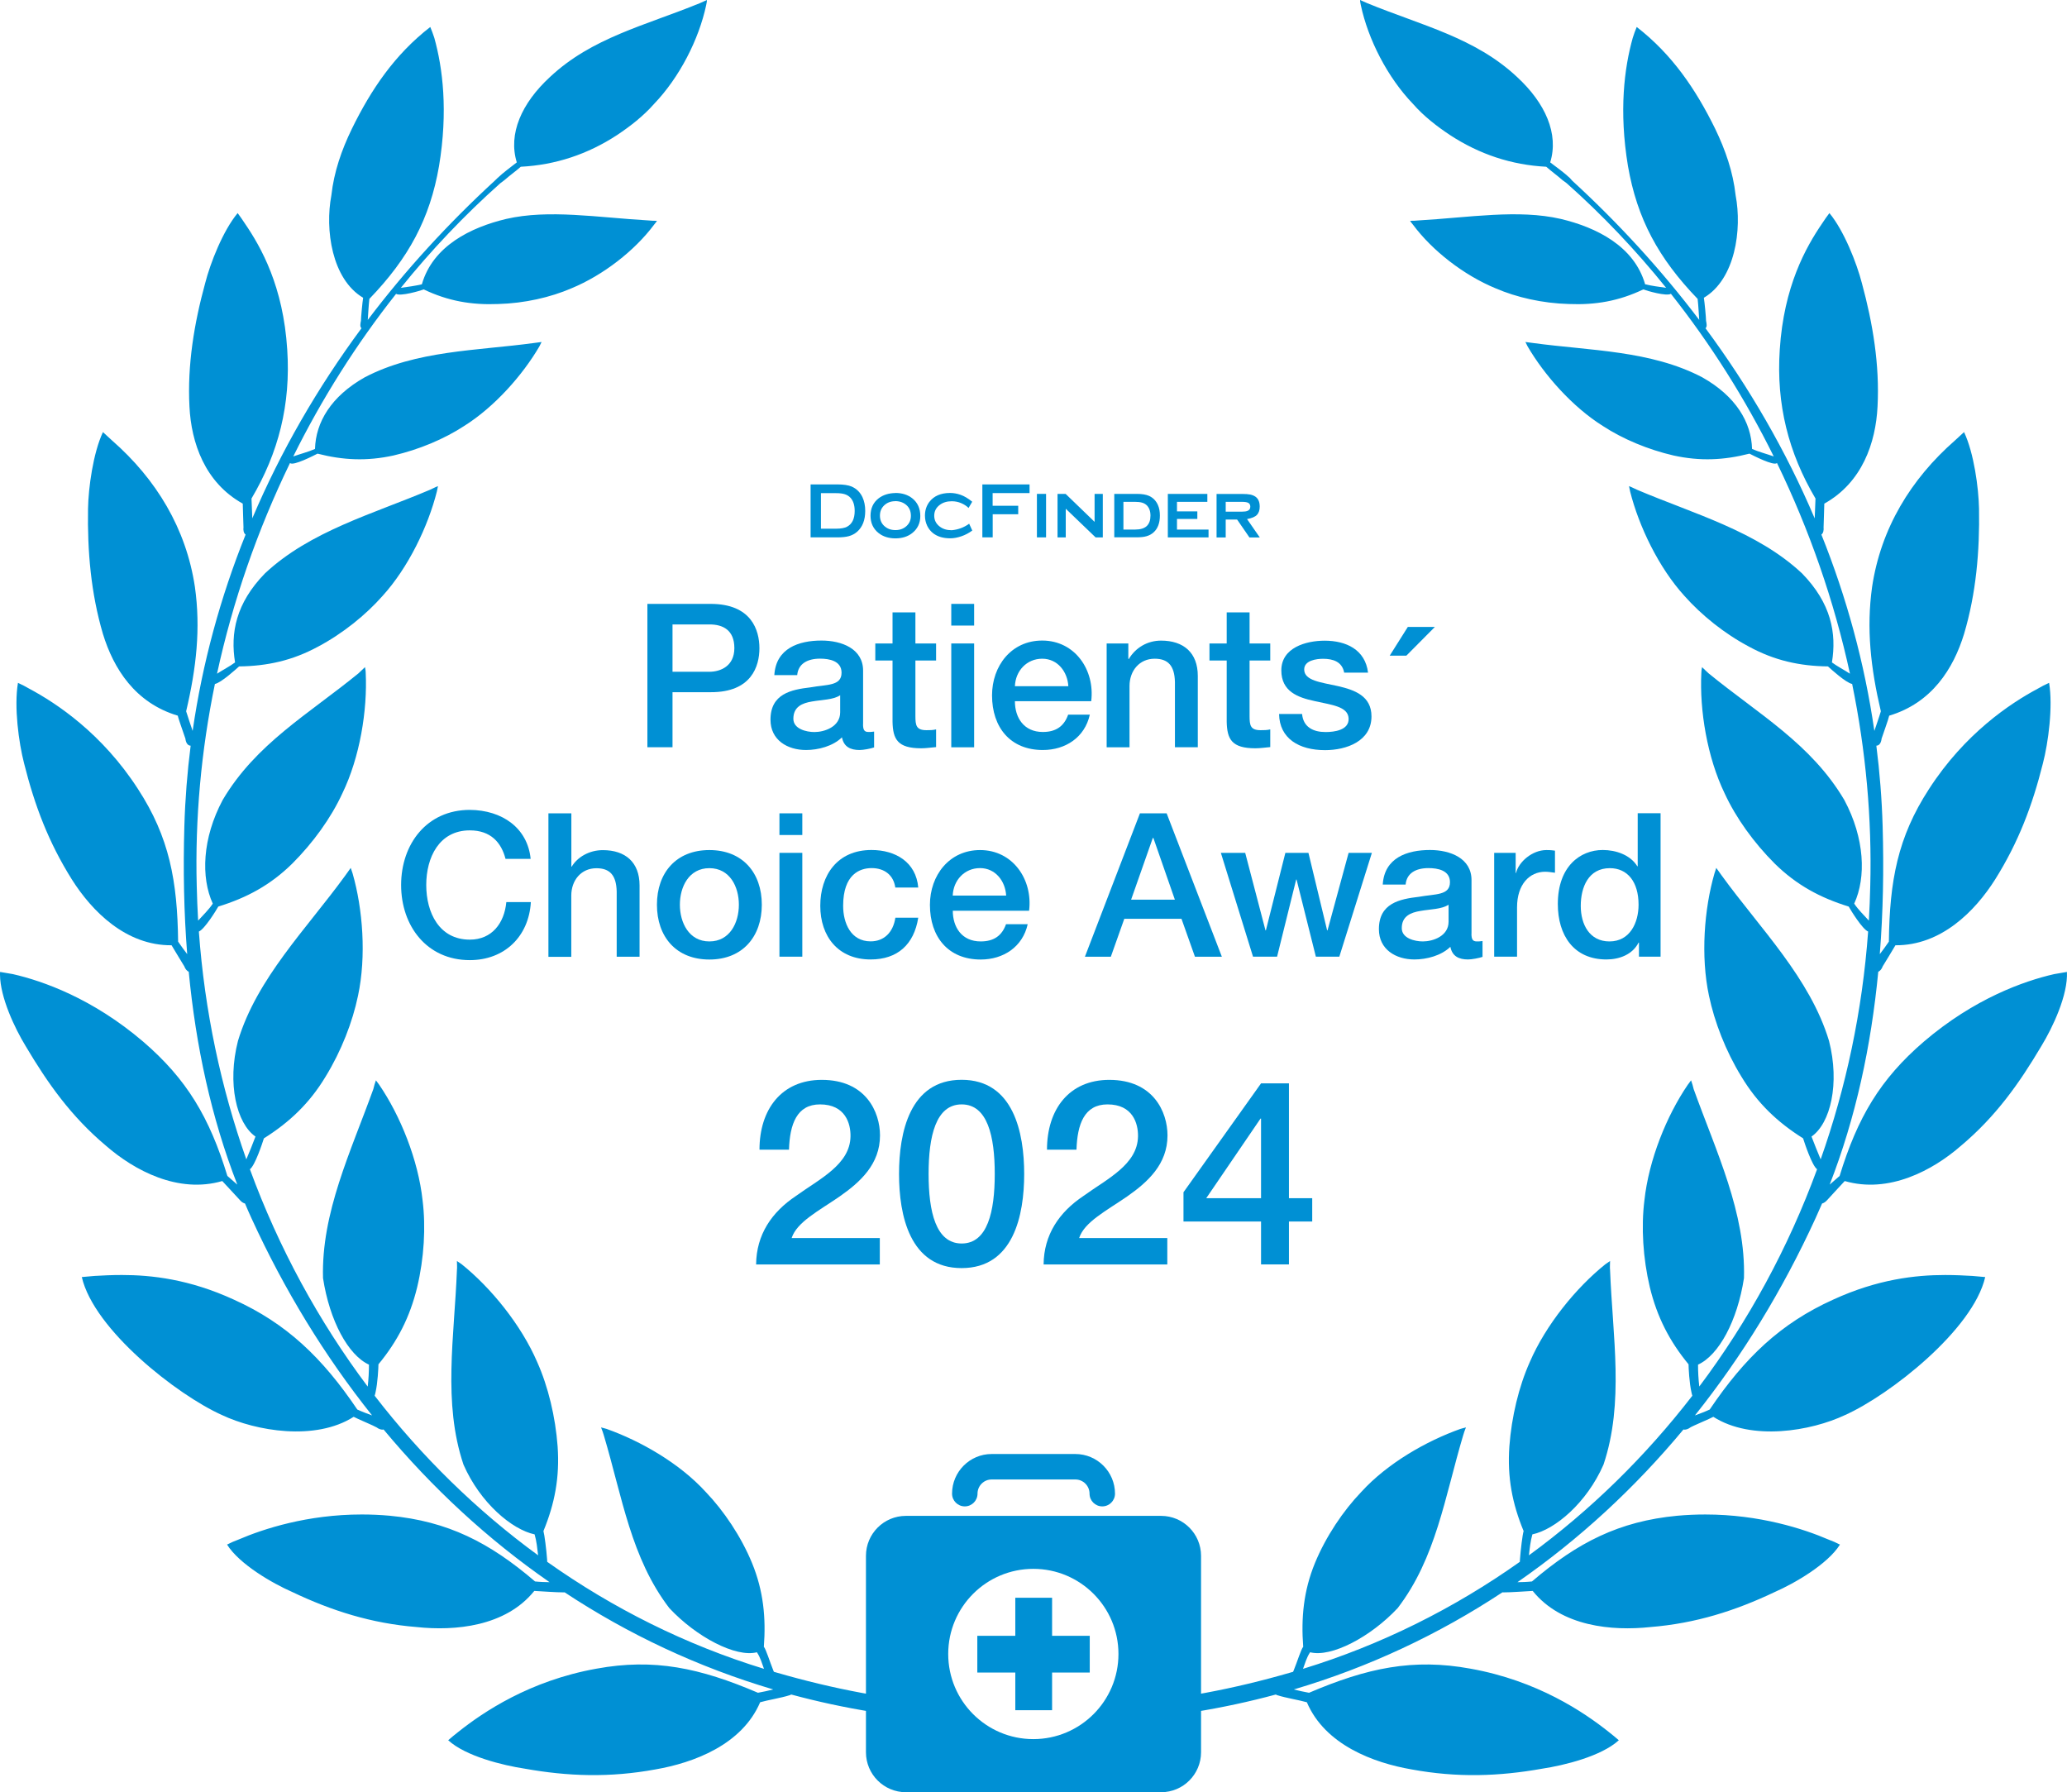 <?xml version="1.0" encoding="UTF-8"?><svg id="Layer_2" xmlns="http://www.w3.org/2000/svg" viewBox="0 0 311.81 270.3"><defs><style>.cls-1{fill:#0090d4;}</style></defs><g id="Ebene_1"><path class="cls-1" d="M144.46,259.6c-8.74-.5-17.13-1.87-25.12-4.03-.07.06-.16.11-.26.12-1.21.39-3.25.72-4.41,1.05-2.75,6.44-10.07,9.14-15.79,10.13-6.89,1.27-13.22,1.05-19.71-.11-3.3-.5-8.92-1.87-11.56-4.29.49-.44.99-.83,1.54-1.27,3.74-2.97,10.73-7.71,20.81-9.52,8.7-1.6,15.63-.11,24.38,3.63.82-.14,1.57-.32,2.3-.5-11.35-3.36-21.88-8.32-31.47-14.65-.04.01-.07.01-.11.01-1.27,0-3.25-.16-4.46-.22-4.35,5.4-12,6.06-17.73,5.45-6.88-.55-12.88-2.48-18.77-5.28-3.03-1.33-7.98-4.19-9.85-7.16.55-.28,1.15-.55,1.76-.77,3.73-1.6,10.36-3.77,18.56-3.77,1.37,0,2.78.06,4.23.19,8.75.83,15.03,4.02,21.91,9.91.75.08,1.48.1,2.19.11-9.31-6.45-17.69-14.2-25.04-23.03-.33.09-.74-.08-1.04-.31-.33-.22-2.97-1.32-3.47-1.6-5.78,3.69-14.75,2.15-19.87-.27-6.77-3.03-19.32-12.88-21.14-20.81.66-.06,1.27-.11,1.93-.17,1.2-.07,2.58-.14,4.12-.14,4.42,0,10.16.62,16.9,3.72,7.93,3.58,13.33,8.75,18.61,16.57.75.35,1.5.62,2.23.89-7.14-8.94-13.24-18.93-18.19-29.73-.34-.74-.67-1.49-.98-2.23-.3-.07-.59-.3-.78-.53-.28-.33-2.26-2.42-2.65-2.86-6.66,1.93-13.26-1.59-17.56-5.34-5.23-4.4-8.75-9.36-12.11-15.03-1.64-2.69-3.83-7.32-3.86-10.75v-.12c0-.1,0-.2.01-.3.66.11,1.26.22,1.93.33,4.56,1.04,12.05,3.69,19.65,10.18,6.6,5.67,10.02,11.45,12.71,20.26.52.45,1.02.88,1.5,1.31-3.93-10.09-6.25-20.86-7.33-32.11-.31-.13-.55-.48-.66-.8-.22-.38-1.65-2.69-1.93-3.19-6.88.05-12-5.12-15.03-9.91-3.52-5.61-5.61-11.12-7.21-17.5-.82-3.14-1.54-8.59-.93-12.17.6.28,1.15.55,1.7.88,4.13,2.2,11.01,6.77,16.41,15.14,4.73,7.27,5.94,13.87,6.05,23.01.46.69.92,1.29,1.37,1.89-.5-6.3-.62-12.74-.43-19.29.12-4.09.44-8.15.95-12.15-.5-.01-.74-.55-.79-1.06-.11-.38-1.04-2.91-1.15-3.47-6.44-1.92-9.69-7.1-11.29-12.32-1.81-6.12-2.36-12.5-2.25-18.89.05-3.14.77-8.42,2.25-11.56.44.39.88.83,1.38,1.27,6.66,5.83,11.17,13.27,12.49,22.07.89,6.28.22,12.22-1.32,18.77.3.99.66,1.99.98,2.96,1.48-10.25,4.19-20.15,7.99-29.61-.31-.22-.37-.71-.32-1.09,0-.39-.11-3.03-.11-3.58-5.73-3.19-7.77-9.19-8.04-14.64-.33-6.28.71-12.55,2.37-18.61.77-3.03,2.69-7.92,4.9-10.57.38.5.71.99,1.04,1.49,2.53,3.69,5.84,9.58,6.44,19.1.55,8.26-1.32,15.58-5.39,22.46.03.88.08,1.97.12,2.99,4.3-10.12,9.85-19.72,16.47-28.67-.26-.24-.17-.68-.08-1.13,0-.49.22-2.8.33-3.47-4.73-2.8-5.78-10.29-4.79-15.46.39-3.53,1.54-6.83,3.09-10.02,2.91-5.95,6.49-11.23,11.83-15.36.22.55.44,1.1.61,1.65,1.26,4.51,2.09,11.01.71,19.32-1.37,7.93-4.57,13.88-10.51,20.04-.13,1.15-.16,2.13-.24,3.17,5.67-7.49,12.1-14.51,19.17-21.01.08-.07.38-.37.38-.37.94-.88,1.94-1.61,2.93-2.38-1.32-4.29.71-8.92,5.01-12.88,6.33-5.94,14.36-7.76,22.57-11.12.38-.16.71-.33,1.1-.49,0,.27-.06.49-.11.77-1.1,5.17-4.02,10.9-7.87,14.91-1.6,1.82-3.58,3.36-5.56,4.68-4.46,2.92-9.31,4.52-14.54,4.79-.88.77-1.6,1.26-2.48,2.03,0,0-.41.3-.6.45-5.43,4.83-10.45,10.12-15.01,15.78,1.06-.14,2.18-.3,3.17-.53,1.66-5.78,7.38-8.59,12.72-9.86,6.44-1.48,13.76-.22,21.52.23.39.05.83.05,1.22.05-.11.22-.28.38-.44.6-2.92,3.91-7.66,7.6-12.45,9.58-3.19,1.38-7.1,2.26-11.01,2.37-4.07.17-7.59-.44-11.28-2.2-.53.21-3.53,1.08-4.17.67-6.01,7.59-11.2,15.83-15.51,24.52,1.07-.38,2.29-.69,3.28-1.13.11-4.02,2.42-7.93,7.48-10.79,7.76-4.08,16.96-4.02,25.49-5.18.44-.05.83-.11,1.21-.16-.11.21-.22.44-.33.66-2.53,4.34-6.77,9.13-11.34,12-3.03,1.98-6.83,3.57-10.68,4.46-4.02.88-7.6.71-11.45-.28-.55.28-3.63,1.87-4.13,1.43l-.02-.02c-4.91,10.12-8.63,20.82-11.01,31.78.9-.59,1.9-1.09,2.72-1.7-.72-4.41.11-8.92,4.51-13.43,6.83-6.39,16.35-8.98,24.89-12.61.38-.16.77-.39,1.21-.55-.06.27-.11.55-.17.82-1.32,5.23-4.29,11.45-8.2,15.75-2.53,2.86-6,5.67-9.74,7.65-3.86,2.09-7.66,2.92-11.89,2.97-.45.4-2.7,2.46-3.65,2.65-2.07,10.04-3.01,20.29-2.74,30.49.04,1.74.11,3.48.21,5.2.76-.84,1.59-1.63,2.21-2.56-1.81-3.96-1.59-9.85,1.49-15.63,5.01-8.48,12.94-12.94,20.48-19.1.33-.33.66-.61.99-.94.05.28.11.55.11.88.27,5.62-.88,12.72-3.53,18.17-1.7,3.69-4.4,7.43-7.54,10.57-3.3,3.25-6.88,5.17-11.17,6.49-.31.56-2.05,3.39-2.93,3.77.87,11.97,3.33,23.52,7.16,34.36.47-1.11.97-2.34,1.38-3.44-2.86-1.99-4.29-7.99-2.64-14.43,2.86-9.47,10.35-16.9,16.18-24.93.28-.39.56-.77.83-1.16.11.28.17.55.28.83,1.54,5.34,2.09,12.49.82,18.44-.82,3.96-2.53,8.37-4.9,12.22-2.42,4.02-5.45,6.88-9.3,9.3-.21.67-1.34,4.11-2.11,4.66,4.36,11.89,10.38,22.93,17.77,32.78.13-1.1.19-2.26.19-3.31-3.13-1.43-5.94-6.61-6.93-13.05-.28-9.85,4.18-19.04,7.59-28.51.11-.44.22-.88.39-1.32.16.22.33.44.49.66,3.2,4.68,5.89,11.34,6.55,17.45.5,4.02.23,8.7-.82,13.1-1.1,4.52-2.97,8.15-5.84,11.62,0,.49-.11,2.8-.44,4.23-.04.16-.07.35-.13.51,7.1,9.19,15.4,17.31,24.66,24.07-.13-1.06-.23-2.12-.53-3.16-3.41-.72-8.2-4.74-10.73-10.52-3.14-9.35-1.38-19.26-.99-29.34.05-.44,0-.88,0-1.37.22.16.49.33.72.49,4.4,3.53,8.97,9.14,11.39,14.75,1.65,3.69,2.75,8.26,3.08,12.72.33,4.68-.44,8.64-2.14,12.77.16.55.44,2.76.55,4.24,0,.13.01.26.02.4,9.93,7.04,20.93,12.53,32.7,16.14-.31-.83-.52-1.68-1.07-2.5-3.19.82-9.14-2.31-13.21-6.66-5.78-7.54-7.1-16.74-9.86-25.99-.11-.43-.27-.82-.44-1.26.28.05.55.16.83.22,5.12,1.82,11.01,5.17,14.97,9.52,2.7,2.81,5.34,6.72,6.99,10.74,1.71,4.18,2.1,8.25,1.77,12.6.33.39.88,2.21,1.43,3.58.03.06.06.13.09.2.16.05.3.09.46.13,8.36,2.42,17.06,4.13,26.03,4.73.67.67,1.11,1.55,1.22,2.59ZM274.86,181.52c.29-.07.58-.3.78-.53.27-.33,2.25-2.42,2.64-2.86,6.66,1.93,13.27-1.59,17.56-5.34,5.23-4.4,8.75-9.36,12.11-15.03,1.71-2.8,4.02-7.7,3.85-11.17-.66.11-1.26.22-1.92.33-4.57,1.04-12.06,3.69-19.66,10.18-6.6,5.67-10.01,11.45-12.71,20.26-.52.45-1.02.88-1.5,1.31,3.93-10.09,6.25-20.86,7.33-32.11.31-.13.56-.48.66-.8.23-.38,1.65-2.69,1.93-3.19,6.88.05,12-5.12,15.03-9.91,3.52-5.61,5.61-11.12,7.21-17.5.82-3.14,1.54-8.59.94-12.17-.61.28-1.16.55-1.71.88-4.13,2.2-11.01,6.77-16.41,15.14-4.73,7.27-5.94,13.87-6.05,23.01-.46.69-.92,1.29-1.37,1.89.5-6.3.62-12.74.43-19.29-.12-4.09-.44-8.15-.95-12.15.51-.01.74-.55.79-1.06.11-.38,1.04-2.91,1.15-3.47,6.44-1.92,9.69-7.1,11.29-12.32,1.82-6.12,2.37-12.5,2.26-18.89-.06-3.14-.77-8.42-2.26-11.56-.44.39-.88.83-1.38,1.27-6.66,5.83-11.17,13.27-12.49,22.07-.88,6.28-.22,12.22,1.32,18.77-.29.99-.66,1.99-.98,2.96-1.48-10.25-4.19-20.15-7.99-29.61.31-.22.37-.71.33-1.09,0-.39.11-3.03.11-3.58,5.72-3.19,7.76-9.19,8.03-14.64.33-6.28-.71-12.55-2.36-18.61-.78-3.03-2.7-7.92-4.9-10.57-.39.5-.72.99-1.05,1.49-2.53,3.69-5.83,9.58-6.44,19.1-.55,8.26,1.32,15.58,5.39,22.46-.03.88-.08,1.97-.12,3-4.3-10.13-9.85-19.73-16.47-28.68.26-.24.17-.68.08-1.13,0-.49-.22-2.8-.33-3.47,4.73-2.8,5.78-10.29,4.79-15.46-.39-3.53-1.54-6.83-3.08-10.02-2.92-5.95-6.5-11.23-11.84-15.36-.22.55-.44,1.1-.6,1.65-1.27,4.51-2.1,11.01-.72,19.32,1.38,7.93,4.57,13.88,10.51,20.04.13,1.15.16,2.13.24,3.17-5.67-7.49-12.09-14.51-19.17-21.01-.08-.07-.2-.25-.33-.38-.94-.88-1.98-1.6-2.98-2.37,1.32-4.29-.71-8.92-5-12.88-6.34-5.94-14.37-7.76-22.57-11.12-.39-.16-.72-.33-1.11-.49,0,.27.06.49.11.77,1.1,5.17,4.02,10.9,7.88,14.91,1.59,1.82,3.57,3.36,5.56,4.68,4.46,2.92,9.3,4.52,14.53,4.79.88.77,1.6,1.27,2.48,2.04.39.28.43.3.6.44,5.44,4.83,10.45,10.12,15.01,15.78-1.06-.14-2.18-.3-3.17-.53-1.66-5.78-7.38-8.59-12.72-9.86-6.44-1.48-13.76-.22-21.52.23-.39.05-.83.05-1.21.05.11.22.27.38.44.6,2.91,3.91,7.65,7.6,12.44,9.58,3.19,1.38,7.1,2.26,11.01,2.37,4.07.17,7.59-.44,11.28-2.2.53.21,3.54,1.08,4.17.66,6.01,7.6,11.21,15.84,15.51,24.53-1.07-.38-2.28-.69-3.27-1.13-.11-4.02-2.43-7.93-7.49-10.79-7.76-4.08-16.96-4.02-25.49-5.18-.44-.05-.82-.11-1.21-.16.11.21.22.44.33.66,2.53,4.34,6.77,9.13,11.34,12,3.03,1.98,6.83,3.57,10.68,4.46,4.02.88,7.6.71,11.45-.28.55.28,3.63,1.87,4.13,1.43.01,0,.01-.01.02-.02,4.91,10.12,8.63,20.82,11.01,31.78-.9-.59-1.89-1.09-2.72-1.7.72-4.41-.11-8.92-4.51-13.43-6.83-6.39-16.35-8.98-24.88-12.61-.39-.16-.77-.39-1.22-.55.06.27.11.55.17.82,1.32,5.23,4.29,11.45,8.2,15.75,2.54,2.86,6,5.67,9.75,7.65,3.85,2.09,7.65,2.92,11.89,2.97.44.4,2.69,2.46,3.65,2.65,2.06,10.04,3,20.29,2.73,30.49-.04,1.74-.11,3.48-.21,5.2-.76-.84-1.59-1.63-2.21-2.56,1.82-3.96,1.6-9.85-1.49-15.63-5.01-8.48-12.93-12.94-20.47-19.1-.34-.33-.67-.61-.99-.94-.06.28-.11.55-.11.88-.28,5.62.88,12.72,3.52,18.17,1.7,3.69,4.4,7.43,7.54,10.57,3.3,3.25,6.88,5.17,11.17,6.49.31.56,2.05,3.4,2.93,3.77-.87,11.97-3.33,23.52-7.16,34.36-.47-1.11-.96-2.34-1.38-3.44,2.86-1.99,4.29-7.99,2.64-14.43-2.86-9.47-10.35-16.9-16.18-24.93-.28-.39-.55-.77-.83-1.16-.11.28-.16.55-.27.83-1.55,5.34-2.1,12.49-.83,18.44.83,3.96,2.53,8.37,4.9,12.22,2.42,4.02,5.45,6.88,9.3,9.3.21.67,1.34,4.11,2.11,4.66-4.36,11.89-10.38,22.93-17.77,32.77-.13-1.09-.19-2.25-.19-3.3,3.14-1.43,5.94-6.61,6.93-13.05.28-9.85-4.18-19.04-7.59-28.51-.11-.44-.22-.88-.39-1.32-.16.22-.33.44-.49.66-3.2,4.68-5.89,11.34-6.55,17.45-.5,4.02-.22,8.7.82,13.1,1.1,4.52,2.98,8.15,5.84,11.62,0,.49.11,2.8.44,4.23.04.16.07.35.13.51-7.1,9.19-15.39,17.31-24.65,24.07.12-1.06.23-2.12.52-3.16,3.41-.72,8.2-4.74,10.73-10.52,3.14-9.35,1.38-19.26.99-29.34-.05-.44,0-.88,0-1.37-.22.16-.49.33-.71.49-4.41,3.53-8.98,9.14-11.4,14.75-1.65,3.69-2.75,8.26-3.08,12.72-.33,4.68.44,8.64,2.15,12.77-.17.55-.44,2.76-.55,4.24,0,.13-.02.26-.02.4-9.93,7.04-20.94,12.53-32.71,16.14.31-.83.53-1.68,1.07-2.5,3.2.82,9.14-2.31,13.21-6.66,5.78-7.54,7.11-16.74,9.86-25.99.11-.43.27-.82.44-1.26-.28.05-.55.16-.83.22-5.12,1.82-11.01,5.17-14.97,9.52-2.7,2.81-5.34,6.72-6.99,10.74-1.71,4.18-2.09,8.25-1.76,12.6-.33.39-.88,2.21-1.44,3.58-.03.06-.06.13-.09.2-.16.04-.3.09-.46.13-8.36,2.42-17.06,4.13-26.03,4.73-.66.67-1.1,1.55-1.21,2.59,8.73-.5,17.12-1.87,25.11-4.03.07.06.16.11.26.12,1.21.39,3.25.72,4.41,1.05,2.75,6.44,10.07,9.14,15.8,10.13,6.88,1.27,13.21,1.05,19.7-.11,3.31-.5,8.92-1.87,11.56-4.29-.49-.44-.99-.83-1.54-1.27-3.74-2.97-10.73-7.71-20.81-9.52-8.69-1.6-15.63-.11-24.38,3.63-.81-.14-1.57-.32-2.3-.5,11.35-3.36,21.88-8.32,31.47-14.65.04.01.08.01.11.01,1.27,0,3.25-.16,4.46-.22,4.35,5.4,12,6.06,17.73,5.45,6.88-.55,12.88-2.48,18.77-5.28,3.03-1.33,7.98-4.19,9.85-7.16-.55-.28-1.15-.55-1.76-.77-3.72-1.6-10.36-3.77-18.55-3.77-1.37,0-2.79.06-4.24.19-8.75.83-15.03,4.02-21.91,9.91-.75.08-1.48.1-2.19.11,9.31-6.45,17.7-14.2,25.04-23.03.33.09.74-.08,1.04-.31.33-.22,2.98-1.32,3.47-1.6,5.78,3.69,14.75,2.15,19.87-.27,6.77-3.03,19.32-12.88,21.14-20.81-.66-.06-1.26-.11-1.93-.17-1.2-.07-2.58-.14-4.12-.14-4.42,0-10.16.62-16.9,3.72-7.93,3.58-13.33,8.75-18.61,16.57-.75.35-1.5.62-2.23.89,7.14-8.94,13.24-18.93,18.19-29.73.34-.74.67-1.49.99-2.23Z"/><path class="cls-1" d="M143.04,249.46c0-7.09,5.75-12.84,12.84-12.84s12.84,5.75,12.84,12.84-5.75,12.84-12.84,12.84-12.84-5.75-12.84-12.84M136.66,228.63c-3.33,0-6.03,2.7-6.03,6.03v29.62c0,3.33,2.7,6.03,6.03,6.03h38.49c3.33,0,6.03-2.7,6.03-6.03v-29.62c0-3.33-2.7-6.03-6.03-6.03h-38.49ZM149.59,219.3c-3.29,0-5.97,2.68-5.97,5.98,0,1.06.86,1.92,1.92,1.92s1.92-.86,1.92-1.92c0-1.18.96-2.14,2.13-2.14h12.63c1.18,0,2.14.96,2.14,2.14,0,1.06.86,1.92,1.92,1.92s1.92-.86,1.92-1.92c0-3.29-2.68-5.98-5.98-5.98h-12.63Z"/><polygon class="cls-1" points="158.71 240.98 153.16 240.98 153.16 246.72 147.43 246.72 147.43 252.26 153.16 252.26 153.16 257.94 158.71 257.94 158.71 252.26 164.39 252.26 164.39 246.72 158.71 246.72 158.71 240.98"/><path class="cls-1" d="M97.66,91.08h9.54c6.18,0,7.36,4,7.36,6.69s-1.18,6.66-7.36,6.63h-5.75v8.3h-3.79v-21.63ZM101.45,101.32h5.54c1.7,0,3.79-.85,3.79-3.57s-1.73-3.57-3.73-3.57h-5.6v7.15Z"/><path class="cls-1" d="M130.19,109.22c0,.85.18,1.18.82,1.18.21,0,.48,0,.85-.06v2.39c-.51.18-1.61.39-2.18.39-1.39,0-2.39-.48-2.67-1.91-1.36,1.33-3.57,1.91-5.42,1.91-2.82,0-5.36-1.51-5.36-4.57,0-3.91,3.12-4.54,6.03-4.88,2.48-.45,4.69-.18,4.69-2.21,0-1.79-1.85-2.12-3.24-2.12-1.94,0-3.3.79-3.45,2.48h-3.45c.24-4.03,3.66-5.21,7.12-5.21,3.06,0,6.27,1.24,6.27,4.54v8.06ZM126.74,104.86c-1.06.7-2.73.67-4.24.94-1.48.24-2.82.79-2.82,2.61,0,1.54,1.97,2,3.18,2,1.51,0,3.88-.79,3.88-2.97v-2.57Z"/><path class="cls-1" d="M132.04,97.05h2.6v-4.69h3.45v4.69h3.12v2.57h-3.12v8.36c0,1.42.12,2.15,1.67,2.15.48,0,.97,0,1.45-.12v2.67c-.76.06-1.48.18-2.24.18-3.6,0-4.27-1.39-4.33-4v-9.24h-2.6v-2.57Z"/><path class="cls-1" d="M143.5,91.08h3.45v3.27h-3.45v-3.27ZM143.5,97.05h3.45v15.66h-3.45v-15.66Z"/><path class="cls-1" d="M153.1,105.77c0,2.45,1.33,4.63,4.21,4.63,2,0,3.21-.88,3.82-2.61h3.27c-.76,3.42-3.66,5.33-7.09,5.33-4.91,0-7.66-3.42-7.66-8.24,0-4.45,2.91-8.27,7.57-8.27,4.94,0,7.97,4.45,7.39,9.15h-11.51ZM161.16,103.5c-.12-2.18-1.61-4.15-3.94-4.15s-4.03,1.82-4.12,4.15h8.06Z"/><path class="cls-1" d="M166.94,97.05h3.27v2.3l.06.06c1.03-1.73,2.82-2.79,4.88-2.79,3.39,0,5.54,1.82,5.54,5.33v10.75h-3.45v-9.84c-.06-2.45-1.03-3.51-3.06-3.51-2.3,0-3.79,1.82-3.79,4.12v9.24h-3.45v-15.66Z"/><path class="cls-1" d="M182.45,97.05h2.6v-4.69h3.45v4.69h3.12v2.57h-3.12v8.36c0,1.42.12,2.15,1.67,2.15.48,0,.97,0,1.45-.12v2.67c-.76.06-1.48.18-2.24.18-3.6,0-4.27-1.39-4.33-4v-9.24h-2.6v-2.57Z"/><path class="cls-1" d="M196.42,107.68c.18,2,1.7,2.73,3.54,2.73,1.3,0,3.57-.27,3.48-2.06-.09-1.82-2.6-2.03-5.12-2.61-2.54-.54-5.03-1.45-5.03-4.63,0-3.42,3.7-4.48,6.54-4.48,3.21,0,6.12,1.33,6.54,4.82h-3.6c-.3-1.64-1.67-2.09-3.18-2.09-1,0-2.85.24-2.85,1.61,0,1.7,2.54,1.94,5.09,2.51,2.51.58,5.06,1.48,5.06,4.57,0,3.73-3.76,5.09-7,5.09-3.94,0-6.88-1.76-6.94-5.45h3.45Z"/><path class="cls-1" d="M212.36,94.56h4.09l-4.3,4.33h-2.51l2.73-4.33Z"/><path class="cls-1" d="M76.26,129.54c-.64-2.48-2.24-4.3-5.39-4.3-4.63,0-6.57,4.09-6.57,8.24s1.94,8.24,6.57,8.24c3.36,0,5.21-2.51,5.51-5.66h3.7c-.3,5.18-3.97,8.75-9.21,8.75-6.48,0-10.36-5.15-10.36-11.33s3.88-11.33,10.36-11.33c4.88.03,8.72,2.73,9.18,7.39h-3.79Z"/><path class="cls-1" d="M82.74,122.67h3.45v8.03h.06c.85-1.42,2.63-2.48,4.69-2.48,3.39,0,5.54,1.82,5.54,5.33v10.75h-3.45v-9.84c-.06-2.45-1.03-3.51-3.06-3.51-2.3,0-3.79,1.82-3.79,4.12v9.24h-3.45v-21.63Z"/><path class="cls-1" d="M99.1,136.45c0-4.79,2.88-8.24,7.91-8.24s7.91,3.45,7.91,8.24-2.88,8.27-7.91,8.27-7.91-3.45-7.91-8.27ZM111.46,136.45c0-2.7-1.36-5.51-4.45-5.51s-4.45,2.82-4.45,5.51,1.36,5.54,4.45,5.54,4.45-2.82,4.45-5.54Z"/><path class="cls-1" d="M117.58,122.67h3.45v3.27h-3.45v-3.27ZM117.58,128.63h3.45v15.66h-3.45v-15.66Z"/><path class="cls-1" d="M135.06,133.87c-.27-1.91-1.67-2.94-3.57-2.94-1.79,0-4.3.94-4.3,5.69,0,2.6,1.15,5.36,4.15,5.36,2,0,3.39-1.33,3.73-3.57h3.45c-.64,4.06-3.15,6.3-7.18,6.3-4.91,0-7.6-3.48-7.6-8.09s2.57-8.42,7.72-8.42c3.63,0,6.72,1.82,7.06,5.66h-3.45Z"/><path class="cls-1" d="M143.73,137.36c0,2.45,1.33,4.63,4.21,4.63,2,0,3.21-.88,3.82-2.6h3.27c-.76,3.42-3.66,5.33-7.09,5.33-4.91,0-7.66-3.42-7.66-8.24,0-4.45,2.91-8.27,7.57-8.27,4.94,0,7.97,4.45,7.39,9.15h-11.51ZM151.78,135.08c-.12-2.18-1.61-4.15-3.94-4.15s-4.03,1.82-4.12,4.15h8.06Z"/><path class="cls-1" d="M171.96,122.67h4.03l8.33,21.63h-4.06l-2.03-5.72h-8.63l-2.03,5.72h-3.91l8.3-21.63ZM170.63,135.69h6.6l-3.24-9.3h-.09l-3.27,9.3Z"/><path class="cls-1" d="M184.17,128.63h3.67l3.06,11.69h.06l2.94-11.69h3.48l2.82,11.69h.06l3.18-11.69h3.51l-4.91,15.66h-3.54l-2.91-11.63h-.06l-2.88,11.63h-3.63l-4.85-15.66Z"/><path class="cls-1" d="M221.97,140.81c0,.85.18,1.18.82,1.18.21,0,.49,0,.85-.06v2.39c-.51.18-1.61.39-2.18.39-1.39,0-2.39-.48-2.67-1.91-1.36,1.33-3.57,1.91-5.42,1.91-2.82,0-5.36-1.51-5.36-4.57,0-3.91,3.12-4.54,6.03-4.88,2.48-.45,4.69-.18,4.69-2.21,0-1.79-1.85-2.12-3.24-2.12-1.94,0-3.3.79-3.45,2.48h-3.45c.24-4.03,3.67-5.21,7.12-5.21,3.06,0,6.27,1.24,6.27,4.54v8.06ZM218.52,136.45c-1.06.7-2.73.67-4.24.94-1.48.24-2.82.79-2.82,2.6,0,1.54,1.97,2,3.18,2,1.51,0,3.88-.79,3.88-2.97v-2.57Z"/><path class="cls-1" d="M225.4,128.63h3.24v3.03h.06c.39-1.67,2.45-3.45,4.57-3.45.79,0,1,.06,1.3.09v3.33c-.48-.06-1-.15-1.48-.15-2.36,0-4.24,1.91-4.24,5.36v7.45h-3.45v-15.66Z"/><path class="cls-1" d="M250.51,144.29h-3.27v-2.12h-.06c-.91,1.79-2.88,2.54-4.85,2.54-4.94,0-7.33-3.66-7.33-8.36,0-5.66,3.36-8.15,6.78-8.15,1.97,0,4.15.73,5.21,2.45h.06v-8h3.45v21.63ZM242.79,141.99c3.09,0,4.39-2.82,4.39-5.54,0-3.45-1.67-5.51-4.33-5.51-3.24,0-4.39,2.88-4.39,5.69s1.33,5.36,4.33,5.36Z"/><path class="cls-1" d="M132.7,190.71h-18.64c.04-4.49,2.34-7.88,6.01-10.33,3.55-2.57,8.15-4.72,8.23-8.97.04-1.95-.78-4.84-4.6-4.84-3.51,0-4.56,3-4.68,6.83h-4.45c0-6.05,3.31-10.53,9.4-10.53,6.67,0,8.78,4.88,8.78,8.38,0,4.33-2.96,7.02-6.08,9.2-3.16,2.18-6.47,3.86-7.25,6.28h13.3v3.98Z"/><path class="cls-1" d="M154.5,177.06c0,6.2-1.6,14.2-9.44,14.2s-9.44-8-9.44-14.2,1.6-14.2,9.44-14.2,9.44,8,9.44,14.2ZM150.06,177.06c0-5.69-1.09-10.49-4.99-10.49s-4.99,4.8-4.99,10.49,1.09,10.49,4.99,10.49,4.99-4.8,4.99-10.49Z"/><path class="cls-1" d="M176.07,190.71h-18.64c.04-4.49,2.34-7.88,6.01-10.33,3.55-2.57,8.15-4.72,8.23-8.97.04-1.95-.78-4.84-4.6-4.84-3.51,0-4.56,3-4.68,6.83h-4.45c0-6.05,3.31-10.53,9.4-10.53,6.67,0,8.78,4.88,8.78,8.38,0,4.33-2.96,7.02-6.08,9.2-3.16,2.18-6.47,3.86-7.25,6.28h13.3v3.98Z"/><path class="cls-1" d="M197.95,184.23h-3.51v6.47h-4.21v-6.47h-11.7v-4.41l11.7-16.42h4.21v17.32h3.51v3.51ZM181.96,180.72h8.27v-12.01h-.08l-8.19,12.01Z"/><path class="cls-1" d="M122.28,73.06h4c.96,0,1.7.11,2.21.33.73.33,1.27.86,1.62,1.61.27.59.41,1.27.41,2.06,0,1.38-.41,2.43-1.23,3.15-.35.3-.76.52-1.22.65s-1.06.19-1.79.19h-4v-7.99ZM123.84,79.74h2.29c.72,0,1.26-.1,1.63-.29.78-.41,1.17-1.2,1.17-2.39,0-.86-.21-1.52-.63-1.98-.23-.25-.52-.43-.86-.54s-.77-.16-1.31-.16h-2.29v5.37Z"/><path class="cls-1" d="M135.07,74.35c1.02,0,1.86.27,2.54.8.81.64,1.22,1.54,1.22,2.68,0,1.07-.41,1.93-1.22,2.57-.67.53-1.52.8-2.53.8s-1.87-.27-2.54-.8c-.81-.64-1.22-1.52-1.22-2.62s.41-1.99,1.22-2.62c.68-.52,1.52-.78,2.53-.8ZM135.07,75.59c-.7,0-1.27.22-1.72.66-.41.41-.61.91-.61,1.52s.2,1.12.61,1.52c.45.44,1.03.66,1.73.66s1.27-.22,1.72-.66c.41-.4.61-.89.61-1.49,0-.65-.2-1.17-.61-1.56-.45-.43-1.03-.65-1.73-.66Z"/><path class="cls-1" d="M146.2,78.99l.47,1.03c-.52.38-1.07.67-1.66.87s-1.15.3-1.67.3c-1.05,0-1.9-.25-2.57-.76-.38-.3-.67-.66-.89-1.1-.23-.48-.35-1-.35-1.56,0-.77.21-1.45.64-2.04.69-.92,1.74-1.38,3.15-1.38.52,0,1.05.09,1.59.28s1.12.53,1.75,1.04l-.55.94c-.3-.29-.66-.53-1.1-.72s-.91-.29-1.44-.29c-.73,0-1.34.19-1.82.56-.55.42-.82.96-.82,1.62s.27,1.21.82,1.63c.48.38,1.09.56,1.82.56.97-.09,1.84-.41,2.61-.97Z"/><path class="cls-1" d="M149.75,77.56v3.49h-1.56v-7.99h7.12v1.31h-5.57v1.91h3.86v1.28h-3.86Z"/><path class="cls-1" d="M157.8,81.05h-1.38v-6.56h1.38v6.56Z"/><path class="cls-1" d="M160.77,76.73v4.32h-1.24v-6.56h1.22l4.37,4.22v-4.22h1.24v6.56h-1.09l-4.5-4.32Z"/><path class="cls-1" d="M168.09,74.49h3.38c.79,0,1.41.1,1.86.3.62.28,1.07.75,1.35,1.39.2.45.29.98.29,1.58,0,1.12-.32,1.98-.97,2.55-.29.26-.63.44-1.03.56s-.9.17-1.5.17h-3.38v-6.56ZM169.47,79.87h1.77c.79,0,1.37-.18,1.75-.53.38-.37.56-.89.56-1.57s-.19-1.19-.56-1.56c-.2-.19-.43-.32-.71-.4s-.62-.12-1.04-.12h-1.77v4.18Z"/><path class="cls-1" d="M177.55,78.26v1.61h4.76v1.18h-6.14v-6.56h5.96v1.2h-4.58v1.44h3.07v1.14h-3.07Z"/><path class="cls-1" d="M184.9,78.36v2.7h-1.38v-6.56h3.83c.55,0,.96.03,1.25.09s.54.16.77.31c.44.3.66.81.66,1.51,0,.53-.14.95-.41,1.24s-.77.51-1.5.64l1.92,2.77h-1.56l-1.86-2.7h-1.71ZM184.9,77.17h2.46c.38,0,.65-.04.83-.12.28-.11.42-.32.42-.63,0-.27-.1-.46-.29-.57s-.52-.16-.96-.16h-2.46v1.49Z"/></g></svg>